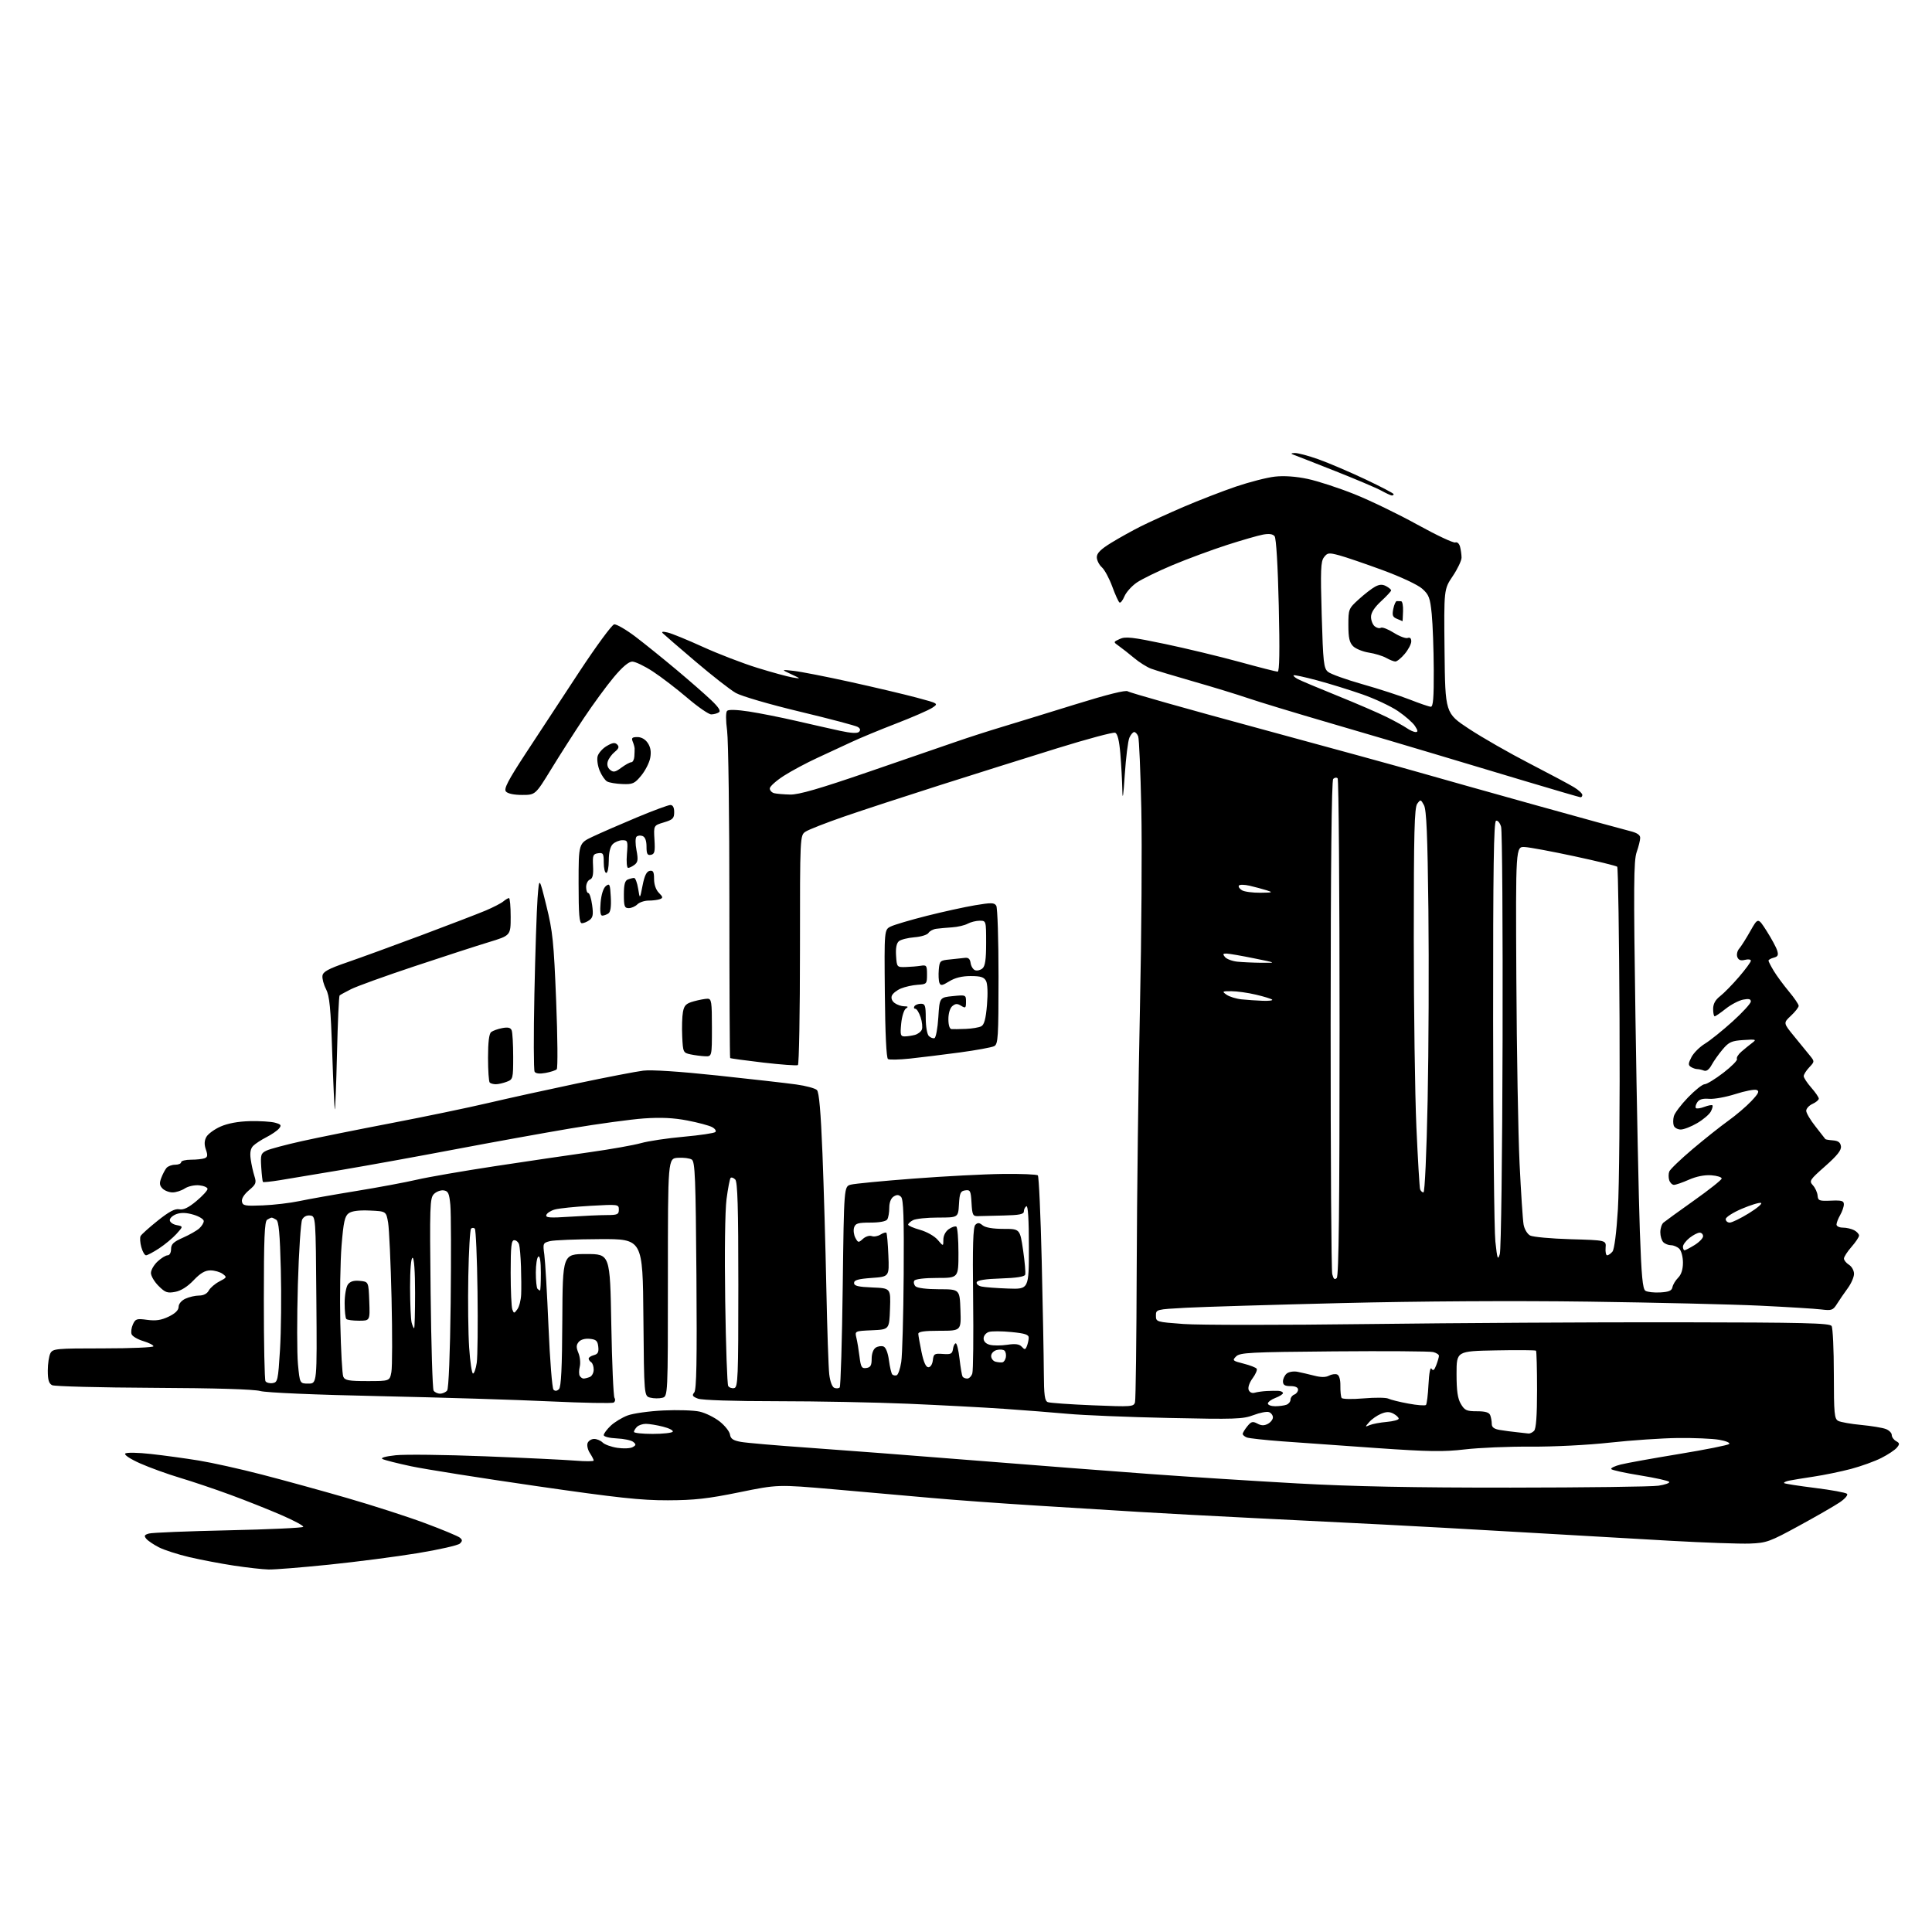 <?xml version="1.0" encoding="UTF-8" standalone="no"?>
<svg 
  version="1.1" 
  xmlns="http://www.w3.org/2000/svg" 
  xmlns:xlink="http://www.w3.org/1999/xlink" 
  xmlns:svg="http://www.w3.org/2000/svg"
  xmlns:rdf="http://www.w3.org/1999/02/22-rdf-syntax-ns#"
  xmlns:cc="http://creativecommons.org/ns#"
  xmlns:dc="http://purl.org/dc/elements/1.1/"
  viewBox="0 0 768 768"
  width="768"
  height="768"
>
<style>svg {background-color: white; }</style>"
<path stroke="none" fill="black" fill-rule="evenodd" d="M106.77,623.90C104.42,623.85 98.22,623.15 93.00,622.36C87.78,621.57 79.78,620.04 75.24,618.98C70.70,617.91 65.27,616.16 63.18,615.09C61.08,614.02 58.82,612.49 58.16,611.70C57.18,610.51 57.38,610.12 59.23,609.60C60.48,609.24 74.68,608.67 90.79,608.32C106.90,607.97 120.28,607.35 120.53,606.95C120.78,606.54 116.83,604.42 111.74,602.22C106.66,600.02 97.55,596.40 91.50,594.18C85.45,591.95 76.45,588.92 71.50,587.44C66.55,585.96 59.44,583.38 55.70,581.72C51.82,579.99 49.28,578.32 49.78,577.82C50.28,577.32 54.70,577.39 60.08,577.99C65.26,578.56 73.78,579.73 79.00,580.58C84.22,581.43 95.47,583.93 104.00,586.14C112.53,588.34 127.83,592.55 138.00,595.49C148.18,598.43 162.12,602.93 168.98,605.49C175.84,608.04 182.05,610.63 182.78,611.23C183.86,612.13 183.87,612.56 182.80,613.60C182.09,614.29 174.53,616.01 166.00,617.41C157.47,618.81 141.62,620.87 130.77,621.98C119.92,623.09 109.12,623.96 106.77,623.90zM695.59,613.59C691.69,613.74 677.48,613.24 664.00,612.48C650.52,611.73 623.75,610.19 604.50,609.06C585.25,607.93 560.50,606.55 549.50,606.01C538.50,605.46 515.77,604.32 499.00,603.49C482.23,602.66 461.52,601.54 453.00,601.02C444.48,600.49 426.02,599.35 412.00,598.49C397.98,597.63 379.07,596.25 370.00,595.43C360.93,594.61 343.52,593.07 331.32,592.01C309.14,590.09 309.14,590.09 293.82,593.22C281.41,595.75 276.03,596.36 265.50,596.39C254.83,596.42 245.43,595.40 213.00,590.71C191.28,587.57 169.00,584.04 163.50,582.88C158.00,581.71 152.85,580.41 152.05,579.98C151.16,579.50 153.19,578.93 157.30,578.48C160.98,578.09 176.93,578.28 192.75,578.90C208.56,579.52 224.76,580.30 228.75,580.63C232.74,580.96 236.00,580.94 236.00,580.58C236.00,580.22 235.31,578.88 234.48,577.61C233.64,576.33 233.24,574.54 233.58,573.64C233.93,572.74 235.10,572.00 236.18,572.00C237.26,572.00 238.79,572.65 239.58,573.44C240.38,574.23 243.00,575.18 245.42,575.54C247.84,575.90 250.56,575.78 251.47,575.27C252.88,574.49 252.92,574.18 251.72,573.18C250.94,572.54 247.99,571.91 245.16,571.79C242.22,571.66 240.00,571.09 240.00,570.47C240.00,569.87 241.24,568.20 242.75,566.76C244.26,565.33 247.30,563.48 249.50,562.66C251.70,561.84 258.09,560.94 263.71,560.68C269.32,560.41 275.80,560.62 278.11,561.14C280.42,561.66 284.01,563.43 286.09,565.07C288.17,566.72 290.01,569.05 290.18,570.25C290.43,571.94 291.43,572.61 294.50,573.17C296.70,573.57 308.85,574.62 321.50,575.50C334.15,576.39 363.62,578.64 387.00,580.52C410.38,582.39 441.88,584.83 457.00,585.93C472.12,587.04 498.45,588.72 515.50,589.67C537.79,590.91 561.66,591.38 600.50,591.35C630.20,591.33 656.65,590.99 659.27,590.59C661.89,590.20 663.82,589.51 663.55,589.08C663.28,588.64 658.08,587.48 652.00,586.50C645.92,585.52 640.74,584.39 640.49,583.98C640.23,583.57 641.93,582.75 644.26,582.17C646.59,581.58 657.05,579.70 667.50,577.98C677.95,576.26 686.89,574.48 687.37,574.01C687.85,573.54 686.07,572.79 683.37,572.33C680.69,571.87 673.33,571.56 667.00,571.63C660.67,571.70 648.52,572.53 640.00,573.46C631.21,574.43 617.58,575.12 608.50,575.06C599.70,575.00 587.92,575.50 582.31,576.16C573.81,577.16 568.03,577.07 547.31,575.63C533.67,574.67 516.83,573.48 509.89,572.97C502.96,572.46 496.55,571.76 495.64,571.42C494.74,571.07 494.00,570.43 494.00,570.00C494.00,569.57 494.82,568.21 495.82,566.98C497.36,565.07 497.96,564.91 499.82,565.90C501.39,566.75 502.55,566.77 504.00,566.00C505.10,565.41 506.00,564.26 506.00,563.43C506.00,562.61 505.31,561.67 504.46,561.35C503.62,561.02 500.84,561.55 498.30,562.52C494.10,564.13 490.92,564.23 464.58,563.66C448.59,563.32 430.55,562.58 424.50,562.02C418.45,561.47 406.98,560.57 399.00,560.02C391.02,559.47 373.93,558.57 361.01,558.01C348.10,557.46 324.61,557.00 308.83,557.00C291.80,557.00 279.04,556.59 277.46,555.98C275.27,555.15 275.00,554.70 275.98,553.52C276.88,552.44 277.09,540.95 276.84,507.00C276.55,468.29 276.29,461.79 275.00,460.95C274.18,460.42 271.70,460.10 269.50,460.24C265.50,460.50 265.50,460.50 265.50,507.79C265.50,555.09 265.50,555.09 263.25,555.65C262.01,555.96 259.88,555.94 258.51,555.59C256.03,554.97 256.03,554.97 255.76,523.73C255.50,492.50 255.50,492.50 238.50,492.57C229.15,492.61 220.20,492.97 218.62,493.37C215.84,494.08 215.76,494.26 216.38,498.77C216.73,501.33 217.48,514.24 218.04,527.44C218.60,540.65 219.49,551.89 220.03,552.43C220.66,553.06 221.42,552.98 222.20,552.20C223.07,551.33 223.44,543.69 223.53,524.75C223.67,498.50 223.67,498.50 233.08,498.50C242.50,498.50 242.50,498.50 243.00,526.50C243.28,541.90 243.84,555.03 244.27,555.68C244.69,556.33 244.54,557.16 243.94,557.54C243.34,557.91 231.97,557.69 218.68,557.07C205.38,556.44 174.93,555.50 151.00,554.99C125.30,554.45 105.86,553.61 103.50,552.96C100.95,552.25 85.54,551.79 61.00,551.68C39.82,551.58 21.71,551.11 20.75,550.64C19.43,550.00 19.00,548.56 19.00,544.83C19.00,542.10 19.47,539.00 20.04,537.93C21.01,536.12 22.32,536.00 41.04,536.00C52.02,536.00 61.00,535.62 61.00,535.16C61.00,534.70 59.18,533.77 56.95,533.10C54.72,532.43 52.63,531.21 52.32,530.38C52.00,529.55 52.23,527.78 52.84,526.45C53.84,524.25 54.36,524.09 58.51,524.66C61.92,525.12 64.08,524.80 67.03,523.39C69.66,522.13 70.98,520.83 71.00,519.50C71.01,518.32 72.11,516.99 73.71,516.25C75.19,515.56 77.64,515.00 79.16,515.00C80.90,515.00 82.33,514.26 82.99,513.01C83.58,511.92 85.48,510.29 87.22,509.39C90.22,507.84 90.28,507.68 88.50,506.38C87.46,505.62 85.28,505.00 83.65,505.00C81.51,505.00 79.66,506.08 76.95,508.94C74.53,511.48 71.94,513.11 69.63,513.54C66.53,514.12 65.66,513.81 63.03,511.18C61.36,509.52 60.00,507.20 60.00,506.03C60.00,504.86 61.19,502.80 62.65,501.45C64.10,500.10 65.90,499.00 66.65,499.00C67.42,499.00 68.00,497.94 68.00,496.55C68.00,494.58 68.94,493.68 72.71,492.01C75.31,490.86 78.23,489.20 79.21,488.31C80.20,487.42 81.00,486.10 81.00,485.39C81.00,484.67 79.18,483.53 76.95,482.87C74.21,482.04 72.02,481.96 70.20,482.60C68.71,483.12 67.50,484.21 67.50,485.01C67.50,485.82 68.71,486.71 70.18,486.99C72.86,487.50 72.86,487.50 70.15,490.50C68.65,492.15 65.54,494.74 63.24,496.25C60.93,497.76 58.60,499.00 58.05,499.00C57.50,499.00 56.66,497.54 56.17,495.75C55.68,493.96 55.56,491.98 55.89,491.34C56.23,490.70 59.30,487.95 62.71,485.22C67.24,481.61 69.56,480.38 71.27,480.71C72.93,481.03 74.92,480.07 78.06,477.45C80.50,475.41 82.50,473.24 82.50,472.62C82.50,472.00 81.01,471.36 79.18,471.18C77.33,471.00 74.80,471.56 73.46,472.43C72.15,473.29 69.96,474.00 68.61,474.00C67.25,474.00 65.45,473.31 64.61,472.47C63.42,471.27 63.30,470.34 64.10,468.25C64.66,466.77 65.59,464.99 66.18,464.28C66.77,463.58 68.31,463.00 69.62,463.00C70.93,463.00 72.00,462.55 72.00,462.00C72.00,461.45 73.76,461.00 75.92,461.00C78.07,461.00 80.51,460.74 81.34,460.42C82.53,459.97 82.64,459.26 81.85,456.99C81.15,455.00 81.20,453.49 82.01,451.98C82.65,450.79 85.19,448.92 87.65,447.83C90.56,446.55 94.65,445.79 99.31,445.67C103.27,445.58 107.78,445.86 109.34,446.29C111.75,446.96 111.98,447.31 110.91,448.61C110.21,449.46 107.96,451.00 105.92,452.04C103.88,453.08 101.52,454.63 100.67,455.47C99.60,456.54 99.29,458.16 99.65,460.76C99.93,462.82 100.60,465.85 101.13,467.50C102.00,470.19 101.78,470.77 98.96,473.15C97.02,474.79 95.95,476.51 96.18,477.65C96.50,479.30 97.41,479.46 104.52,479.16C108.91,478.98 115.42,478.21 119.00,477.45C122.58,476.69 132.70,474.89 141.50,473.46C150.30,472.03 161.19,470.00 165.69,468.95C170.20,467.90 184.15,465.49 196.69,463.58C209.24,461.67 226.25,459.17 234.50,458.01C242.75,456.85 251.88,455.23 254.80,454.41C257.71,453.59 265.36,452.44 271.80,451.87C278.23,451.29 283.89,450.45 284.36,450.00C284.83,449.55 284.25,448.67 283.07,448.04C281.89,447.41 277.45,446.22 273.21,445.41C267.75,444.36 262.73,444.12 256.00,444.59C250.78,444.96 237.72,446.74 227.00,448.54C216.28,450.35 195.57,454.09 181.00,456.86C166.43,459.63 146.18,463.30 136.00,465.02C125.83,466.74 114.65,468.60 111.17,469.16C107.69,469.72 104.70,470.03 104.52,469.84C104.35,469.65 104.04,467.03 103.85,464.02C103.53,458.99 103.71,458.44 106.00,457.35C107.38,456.71 113.67,455.03 120.00,453.62C126.33,452.21 142.30,449.00 155.50,446.47C168.70,443.94 186.03,440.34 194.00,438.47C201.97,436.60 217.95,433.09 229.50,430.66C241.05,428.23 252.84,425.95 255.70,425.60C258.91,425.19 270.20,425.93 285.20,427.53C298.57,428.95 312.65,430.55 316.50,431.09C320.34,431.62 324.05,432.62 324.74,433.31C325.60,434.18 326.27,441.84 326.94,458.53C327.46,471.71 328.16,495.77 328.48,512.00C328.81,528.23 329.33,543.67 329.64,546.32C329.98,549.17 330.80,551.37 331.65,551.69C332.44,552.00 333.40,551.93 333.79,551.54C334.18,551.15 334.73,533.02 335.00,511.24C335.50,471.64 335.50,471.64 338.20,470.92C339.68,470.52 350.93,469.44 363.20,468.51C375.46,467.57 391.42,466.74 398.65,466.66C405.89,466.57 412.15,466.83 412.56,467.24C412.97,467.65 413.66,482.95 414.10,501.24C414.53,519.53 414.91,539.51 414.94,545.64C414.99,554.68 415.29,556.90 416.53,557.37C417.37,557.70 425.40,558.26 434.37,558.63C449.93,559.27 450.71,559.21 451.19,557.37C451.47,556.32 451.77,532.29 451.86,503.98C451.95,475.66 452.53,429.10 453.15,400.50C453.77,371.90 454.01,336.34 453.69,321.47C453.37,306.60 452.81,293.66 452.45,292.72C452.08,291.77 451.37,291.00 450.87,291.00C450.37,291.00 449.50,292.01 448.95,293.25C448.40,294.49 447.57,301.12 447.11,308.00C446.53,316.78 446.24,318.53 446.14,313.90C446.06,310.27 445.71,303.82 445.35,299.56C444.90,294.31 444.24,291.65 443.29,291.28C442.52,290.98 432.12,293.77 420.19,297.47C408.26,301.17 387.25,307.78 373.50,312.16C359.75,316.54 342.65,322.14 335.50,324.61C328.35,327.09 321.49,329.77 320.25,330.58C318.00,332.05 318.00,332.05 318.00,377.46C318.00,402.44 317.63,423.11 317.18,423.39C316.72,423.67 310.55,423.22 303.46,422.40C296.37,421.57 290.42,420.76 290.25,420.59C290.08,420.41 289.94,392.65 289.94,358.89C289.95,325.12 289.54,294.35 289.04,290.50C288.48,286.26 288.48,283.13 289.04,282.57C289.60,282.00 292.96,282.11 297.73,282.84C302.00,283.50 310.45,285.17 316.50,286.57C322.55,287.97 330.42,289.74 333.99,290.52C338.33,291.46 340.81,291.59 341.48,290.92C342.15,290.25 341.99,289.61 340.99,288.98C340.17,288.47 329.82,285.73 318.00,282.90C305.96,280.02 294.74,276.74 292.50,275.47C290.30,274.22 283.10,268.60 276.50,262.98C269.90,257.37 264.05,252.32 263.50,251.76C262.82,251.07 263.46,250.97 265.45,251.44C267.07,251.82 273.37,254.40 279.45,257.17C285.53,259.94 295.23,263.67 301.00,265.46C306.77,267.25 313.07,268.97 315.00,269.29C318.50,269.88 318.50,269.88 314.50,268.00C310.50,266.13 310.50,266.13 315.50,266.68C318.25,266.98 328.38,268.96 338.00,271.08C347.62,273.20 359.47,276.00 364.33,277.30C373.16,279.66 373.16,279.66 370.53,281.39C369.07,282.34 362.63,285.15 356.19,287.63C349.76,290.11 341.80,293.41 338.50,294.96C335.20,296.51 329.06,299.36 324.86,301.29C320.66,303.22 314.70,306.41 311.61,308.38C308.53,310.36 306.00,312.63 306.00,313.42C306.00,314.21 306.79,315.06 307.75,315.31C308.71,315.55 311.58,315.79 314.12,315.85C317.52,315.92 325.75,313.54 345.12,306.88C359.63,301.90 375.32,296.49 380.00,294.87C384.68,293.24 392.77,290.63 398.00,289.06C403.23,287.48 416.42,283.43 427.33,280.04C440.29,276.02 447.56,274.21 448.33,274.82C448.97,275.33 472.23,281.91 500.00,289.43C527.77,296.96 556.58,304.86 564.00,307.00C571.42,309.13 592.35,315.02 610.50,320.08C628.65,325.14 645.41,329.74 647.75,330.31C650.69,331.02 652.00,331.86 652.00,333.04C652.00,333.98 651.37,336.54 650.60,338.72C649.41,342.08 649.34,352.33 650.12,404.60C650.63,438.64 651.42,476.78 651.86,489.34C652.50,507.26 652.97,512.38 654.08,513.10C654.86,513.61 657.52,513.90 659.99,513.76C663.44,513.56 664.56,513.07 664.83,511.66C665.02,510.65 666.04,508.96 667.09,507.91C668.34,506.66 669.00,504.60 669.00,501.93C669.00,499.69 668.36,497.21 667.57,496.43C666.79,495.64 665.30,495.00 664.27,495.00C663.24,495.00 661.86,494.46 661.20,493.80C660.54,493.14 660.00,491.36 660.00,489.84C660.00,488.32 660.56,486.60 661.25,486.01C661.94,485.43 667.40,481.47 673.39,477.22C679.38,472.98 684.33,469.05 684.39,468.50C684.45,467.95 682.60,467.36 680.27,467.19C677.59,467.00 674.34,467.64 671.39,468.94C668.84,470.07 666.16,471.00 665.44,471.00C664.72,471.00 663.87,470.16 663.54,469.14C663.22,468.12 663.23,466.57 663.56,465.70C663.89,464.83 668.07,460.82 672.83,456.79C677.60,452.76 683.98,447.69 687.00,445.53C690.02,443.37 694.15,439.86 696.16,437.73C699.05,434.67 699.50,433.74 698.28,433.28C697.44,432.95 693.67,433.68 689.90,434.89C686.14,436.10 681.42,436.96 679.42,436.80C676.85,436.59 675.45,437.00 674.67,438.20C674.07,439.14 673.83,440.16 674.15,440.48C674.46,440.80 675.97,440.58 677.50,440.00C679.03,439.42 680.48,439.14 680.72,439.39C680.96,439.63 680.67,440.75 680.06,441.88C679.46,443.01 677.02,445.08 674.64,446.47C672.27,447.86 669.34,449.00 668.13,449.00C666.92,449.00 665.68,448.32 665.36,447.50C665.04,446.67 665.05,444.98 665.37,443.75C665.68,442.51 668.22,439.14 671.01,436.25C673.80,433.36 676.77,431.00 677.61,431.00C678.46,431.00 681.82,428.94 685.09,426.43C688.36,423.92 690.78,421.45 690.47,420.96C690.17,420.46 690.95,419.16 692.21,418.07C693.47,416.98 695.40,415.40 696.50,414.58C698.35,413.19 698.09,413.10 693.06,413.43C688.33,413.73 687.26,414.22 684.79,417.14C683.22,418.99 681.25,421.77 680.40,423.33C679.40,425.17 678.34,425.96 677.35,425.58C676.52,425.26 675.31,424.99 674.67,424.98C674.03,424.98 672.90,424.59 672.16,424.12C671.04,423.41 671.08,422.74 672.38,420.23C673.24,418.56 675.65,416.16 677.73,414.89C679.80,413.63 684.75,409.65 688.73,406.05C692.71,402.45 695.97,398.88 695.98,398.12C696.00,397.12 695.17,396.92 692.90,397.37C691.20,397.71 688.09,399.34 686.01,400.99C683.92,402.65 681.94,404.00 681.61,404.00C681.27,404.00 681.00,402.68 681.00,401.07C681.00,399.06 681.86,397.48 683.75,396.01C685.26,394.84 688.64,391.40 691.25,388.36C693.86,385.32 696.00,382.42 696.00,381.90C696.00,381.38 694.94,381.23 693.64,381.56C691.95,381.98 691.08,381.65 690.61,380.43C690.25,379.48 690.58,377.99 691.35,377.11C692.12,376.22 694.12,373.07 695.79,370.10C698.84,364.71 698.84,364.71 702.28,370.10C704.17,373.07 706.05,376.54 706.45,377.82C707.03,379.67 706.75,380.25 705.09,380.69C703.94,380.99 703.00,381.52 703.00,381.87C703.01,382.21 703.96,384.07 705.13,386.00C706.30,387.93 709.00,391.59 711.13,394.14C713.26,396.69 715.00,399.25 715.00,399.84C715.00,400.42 713.62,402.19 711.93,403.77C708.86,406.64 708.86,406.64 713.18,411.92C715.56,414.82 718.37,418.27 719.44,419.59C721.36,421.96 721.36,421.99 719.19,424.30C717.98,425.58 717.00,427.15 717.00,427.78C717.00,428.41 718.35,430.47 720.00,432.35C721.65,434.23 723.00,436.19 723.00,436.72C723.00,437.25 721.88,438.19 720.50,438.82C719.12,439.44 718.00,440.68 718.00,441.56C718.00,442.44 719.67,445.26 721.72,447.83C723.76,450.40 725.51,452.64 725.60,452.80C725.69,452.97 727.06,453.20 728.63,453.32C730.70,453.48 731.58,454.12 731.80,455.65C732.03,457.20 730.34,459.33 725.56,463.56C719.34,469.05 719.09,469.44 720.67,471.19C721.59,472.20 722.42,474.04 722.52,475.26C722.69,477.30 723.18,477.48 727.85,477.28C732.15,477.10 732.99,477.35 732.96,478.78C732.95,479.73 732.29,481.62 731.50,483.00C730.71,484.38 730.05,486.06 730.04,486.75C730.02,487.44 731.15,488.00 732.57,488.00C733.98,488.00 736.00,488.47 737.07,489.04C738.13,489.60 739.00,490.56 739.00,491.15C739.00,491.75 737.65,493.77 736.00,495.65C734.35,497.53 733.00,499.62 733.00,500.29C733.00,500.97 733.90,502.08 735.00,502.77C736.10,503.45 737.00,505.07 737.00,506.36C737.00,507.65 735.88,510.23 734.50,512.10C733.13,513.97 731.21,516.76 730.25,518.29C728.65,520.85 728.12,521.04 724.00,520.53C721.52,520.22 710.50,519.55 699.50,519.02C688.50,518.50 657.90,517.78 631.50,517.42C601.99,517.02 564.24,517.24 533.50,517.99C506.00,518.66 478.10,519.50 471.50,519.85C459.54,520.50 459.50,520.51 459.50,523.00C459.50,525.47 459.65,525.51 470.50,526.31C476.55,526.76 509.62,526.77 544.00,526.33C578.38,525.90 633.66,525.58 666.85,525.63C717.31,525.70 727.35,525.94 728.09,527.11C728.57,527.87 728.98,536.47 728.98,546.21C729.00,562.07 729.18,564.02 730.75,564.84C731.71,565.33 735.82,566.06 739.88,566.44C743.93,566.83 748.32,567.55 749.63,568.05C750.93,568.54 752.00,569.61 752.00,570.43C752.00,571.24 752.77,572.33 753.70,572.85C755.17,573.68 755.22,574.03 754.02,575.48C753.25,576.40 750.49,578.24 747.87,579.56C745.26,580.89 739.83,582.85 735.81,583.92C731.79,584.98 725.12,586.36 721.00,586.97C716.88,587.59 712.43,588.32 711.13,588.59C709.83,588.87 708.97,589.30 709.22,589.56C709.47,589.81 715.01,590.67 721.51,591.48C728.02,592.29 733.74,593.34 734.21,593.81C734.70,594.30 733.41,595.80 731.29,597.23C729.20,598.64 721.91,602.83 715.09,606.55C703.45,612.90 702.22,613.34 695.59,613.59zM259.44,570.00C263.53,570.00 267.13,569.60 267.43,569.12C267.73,568.63 265.98,567.73 263.54,567.12C261.11,566.50 258.05,566.00 256.76,566.00C255.46,566.00 253.86,566.54 253.20,567.20C252.54,567.86 252.00,568.76 252.00,569.20C252.00,569.64 255.35,570.00 259.44,570.00zM607.55,569.84C608.13,569.93 609.14,569.46 609.80,568.80C610.63,567.97 611.00,562.90 611.00,552.47C611.00,544.14 610.81,537.15 610.59,536.92C610.36,536.69 603.16,536.63 594.59,536.80C579.00,537.10 579.00,537.10 579.00,546.14C579.00,552.90 579.44,555.93 580.72,558.10C582.22,560.64 583.01,561.00 587.11,561.00C590.45,561.00 591.96,561.45 592.39,562.58C592.73,563.45 593.00,565.01 593.00,566.04C593.00,567.37 593.93,568.06 596.25,568.44C598.04,568.74 601.08,569.14 603.00,569.33C604.92,569.52 606.97,569.75 607.55,569.84zM544.50,566.49C545.60,566.03 548.64,565.46 551.25,565.23C553.86,565.00 556.00,564.42 556.00,563.94C556.00,563.46 555.06,562.57 553.91,561.95C552.36,561.12 551.09,561.13 548.98,562.01C547.42,562.65 545.32,564.12 544.32,565.26C542.55,567.28 542.55,567.32 544.50,566.49zM506.92,559.00C508.52,559.00 510.55,558.73 511.42,558.39C512.29,558.06 513.00,557.15 513.00,556.36C513.00,555.58 513.67,554.68 514.50,554.36C515.33,554.05 516.00,553.16 516.00,552.39C516.00,551.51 514.90,551.00 513.00,551.00C510.73,551.00 510.00,550.54 510.00,549.12C510.00,548.09 510.67,546.69 511.49,546.01C512.31,545.33 514.22,545.01 515.74,545.30C517.26,545.60 520.27,546.29 522.43,546.85C525.09,547.54 526.98,547.54 528.26,546.86C529.30,546.30 530.77,546.08 531.52,546.37C532.36,546.69 532.86,548.39 532.82,550.85C532.79,553.03 533.01,555.21 533.31,555.70C533.62,556.19 537.52,556.27 542.08,555.88C546.60,555.49 551.02,555.53 551.90,555.98C552.78,556.42 556.36,557.31 559.86,557.95C563.35,558.60 566.49,558.84 566.84,558.49C567.19,558.15 567.64,554.47 567.85,550.31C568.08,545.77 568.56,543.29 569.06,544.09C569.67,545.08 570.16,544.70 570.94,542.65C571.52,541.12 572.00,539.46 572.00,538.95C572.00,538.45 570.97,537.78 569.70,537.46C568.44,537.14 550.68,537.02 530.24,537.19C496.88,537.47 492.90,537.67 491.37,539.20C489.78,540.79 489.96,540.96 494.36,542.07C496.93,542.72 499.27,543.63 499.56,544.10C499.85,544.57 499.11,546.28 497.91,547.91C496.65,549.62 496.00,551.54 496.36,552.50C496.74,553.48 497.69,553.93 498.75,553.63C499.71,553.35 501.85,553.04 503.50,552.95C505.15,552.86 507.29,552.84 508.25,552.89C509.21,552.95 510.00,553.35 510.00,553.78C510.00,554.21 508.65,555.07 507.00,555.69C505.35,556.32 504.00,557.32 504.00,557.91C504.00,558.51 505.31,559.00 506.92,559.00zM174.94,554.00C175.94,554.00 177.20,553.44 177.75,552.75C178.35,552.00 178.91,538.12 179.15,518.00C179.36,499.57 179.31,482.02 179.02,479.00C178.58,474.35 178.17,473.45 176.37,473.20C175.21,473.03 173.46,473.68 172.50,474.64C170.88,476.26 170.78,479.19 171.18,513.97C171.41,534.63 171.94,552.10 172.36,552.77C172.78,553.45 173.94,554.00 174.94,554.00zM291.84,551.79C293.35,551.50 293.50,547.86 293.50,510.78C293.50,479.86 293.20,469.80 292.27,468.87C291.59,468.19 290.76,467.90 290.43,468.24C290.10,468.57 289.37,472.36 288.81,476.67C288.21,481.30 287.99,497.84 288.28,517.15C288.54,535.10 289.08,550.31 289.47,550.95C289.86,551.59 290.93,551.97 291.84,551.79zM108.34,549.81C110.38,549.52 110.55,548.76 111.31,536.50C111.75,529.35 111.90,515.00 111.63,504.61C111.27,490.43 110.82,485.50 109.82,484.87C109.10,484.41 108.28,484.03 108.00,484.03C107.72,484.03 106.91,484.40 106.19,484.86C105.16,485.52 104.88,492.27 104.88,516.84C104.87,533.97 105.17,548.46 105.53,549.05C105.89,549.63 107.16,549.98 108.34,549.81zM122.60,550.00C126.03,550.00 126.03,550.00 125.76,516.75C125.50,483.50 125.50,483.50 123.32,483.19C121.97,483.00 120.75,483.60 120.12,484.77C119.57,485.81 118.80,497.43 118.41,510.58C118.03,523.74 118.04,537.99 118.44,542.25C119.17,550.00 119.17,550.00 122.60,550.00zM146.06,549.00C154.91,549.00 154.91,549.00 155.58,545.42C155.95,543.45 155.98,530.29 155.65,516.17C155.32,502.05 154.70,488.48 154.28,486.00C153.50,481.50 153.50,481.50 147.00,481.21C142.63,481.02 139.87,481.38 138.60,482.30C137.05,483.44 136.54,485.73 135.78,495.09C135.27,501.37 135.04,515.27 135.28,526.00C135.51,536.73 136.04,546.29 136.46,547.25C137.10,548.73 138.59,549.00 146.06,549.00zM231.98,548.00C232.45,548.00 233.55,547.73 234.42,547.39C235.29,547.06 236.00,545.74 236.00,544.45C236.00,543.17 235.55,541.84 235.00,541.50C234.45,541.16 234.00,540.51 234.00,540.06C234.00,539.60 234.93,538.99 236.07,538.69C237.67,538.27 238.07,537.49 237.82,535.32C237.56,532.99 236.97,532.45 234.41,532.20C232.54,532.02 230.83,532.50 230.04,533.45C229.03,534.67 229.01,535.61 229.94,537.85C230.58,539.41 230.82,541.86 230.46,543.29C230.11,544.72 230.11,546.36 230.46,546.94C230.82,547.52 231.50,548.00 231.98,548.00zM384.49,548.00C385.25,548.00 386.16,547.08 386.51,545.96C386.87,544.84 387.01,531.36 386.83,516.01C386.58,495.17 386.81,487.80 387.71,486.89C388.65,485.95 389.29,485.99 390.62,487.09C391.70,487.99 394.72,488.50 398.89,488.50C405.45,488.50 405.45,488.50 406.70,497.00C407.38,501.68 407.75,506.05 407.52,506.71C407.24,507.51 403.97,508.02 397.88,508.21C391.76,508.40 388.53,508.91 388.26,509.71C388.04,510.38 388.90,511.15 390.18,511.42C391.46,511.70 396.21,512.06 400.75,512.22C409.00,512.51 409.00,512.51 409.00,495.70C409.00,484.74 408.65,479.10 408.00,479.50C407.45,479.84 407.00,480.77 407.00,481.56C407.00,482.68 405.22,483.04 399.00,483.18C394.60,483.28 389.99,483.39 388.75,483.43C386.73,483.49 386.47,482.97 386.20,478.19C385.92,473.36 385.69,472.90 383.70,473.19C381.80,473.46 381.46,474.22 381.20,478.75C380.90,484.00 380.90,484.00 372.88,484.00C368.47,484.00 364.00,484.47 362.93,485.04C361.87,485.60 361.00,486.41 361.00,486.82C361.00,487.23 363.14,488.16 365.75,488.89C368.44,489.65 371.47,491.37 372.75,492.86C374.99,495.50 374.99,495.50 375.00,492.81C375.00,491.18 375.86,489.51 377.16,488.60C378.35,487.77 379.70,487.32 380.16,487.60C380.62,487.89 381.00,492.59 381.00,498.06C381.00,508.00 381.00,508.00 372.56,508.00C367.56,508.00 363.84,508.44 363.45,509.09C363.08,509.69 363.29,510.69 363.93,511.33C364.62,512.02 368.42,512.49 373.29,512.49C381.50,512.50 381.50,512.50 381.79,520.75C382.08,529.00 382.08,529.00 373.54,529.00C367.35,529.00 365.01,529.34 365.04,530.25C365.07,530.94 365.65,534.20 366.33,537.50C367.17,541.52 368.06,543.50 369.04,543.50C369.89,543.50 370.63,542.34 370.82,540.72C371.11,538.17 371.46,537.96 374.82,538.22C377.98,538.46 378.55,538.18 378.82,536.25C379.00,535.01 379.50,534.00 379.94,534.00C380.38,534.00 381.06,536.80 381.44,540.22C381.83,543.63 382.37,546.78 382.63,547.22C382.90,547.65 383.74,548.00 384.49,548.00zM356.44,546.69C357.02,546.49 357.84,544.12 358.26,541.42C358.68,538.71 359.11,523.12 359.23,506.77C359.39,484.11 359.14,476.74 358.19,475.79C357.27,474.87 356.50,474.83 355.22,475.65C354.15,476.33 353.50,478.02 353.50,480.12C353.50,481.98 353.14,484.06 352.69,484.75C352.20,485.52 349.61,486.00 346.01,486.00C341.05,486.00 340.04,486.31 339.51,487.96C339.17,489.04 339.40,490.88 340.02,492.05C341.10,494.05 341.26,494.08 343.04,492.46C344.08,491.52 345.64,491.03 346.50,491.36C347.37,491.70 348.94,491.43 349.99,490.77C351.05,490.11 352.11,489.78 352.35,490.04C352.59,490.29 352.95,494.32 353.14,499.00C353.50,507.50 353.50,507.50 346.50,508.00C341.17,508.38 339.50,508.86 339.50,510.00C339.50,511.17 341.11,511.56 346.79,511.79C354.08,512.09 354.08,512.09 353.79,520.29C353.50,528.50 353.50,528.50 346.64,528.80C339.79,529.10 339.79,529.10 340.43,531.80C340.79,533.28 341.35,536.66 341.67,539.30C342.19,543.48 342.54,544.06 344.38,543.80C346.06,543.56 346.50,542.80 346.50,540.12C346.50,538.10 347.15,536.33 348.11,535.71C349.00,535.14 350.40,534.94 351.22,535.26C352.13,535.60 352.98,537.78 353.37,540.76C353.73,543.48 354.33,546.00 354.70,546.37C355.07,546.74 355.85,546.88 356.44,546.69zM188.03,546.00C188.50,546.00 189.16,544.09 189.51,541.75C189.86,539.41 190.00,526.62 189.82,513.33C189.64,500.04 189.16,488.83 188.75,488.41C188.34,488.00 187.66,488.00 187.25,488.41C186.84,488.83 186.35,497.34 186.16,507.33C185.97,517.32 186.12,530.11 186.50,535.75C186.88,541.39 187.57,546.00 188.03,546.00zM398.50,541.54C399.05,541.43 399.65,540.54 399.84,539.56C400.03,538.59 399.80,537.40 399.33,536.93C398.85,536.45 397.46,536.33 396.23,536.65C394.96,536.98 394.00,538.01 394.00,539.04C394.00,540.04 394.79,541.06 395.75,541.30C396.71,541.55 397.95,541.66 398.50,541.54zM408.18,535.15C408.55,534.24 408.89,532.76 408.93,531.85C408.99,530.54 407.60,530.06 402.08,529.51C398.28,529.13 394.23,529.11 393.08,529.47C391.93,529.84 391.00,530.99 391.00,532.05C391.00,533.26 391.92,534.19 393.51,534.59C394.89,534.94 398.01,534.93 400.43,534.56C403.65,534.08 405.19,534.29 406.17,535.35C407.32,536.60 407.59,536.58 408.18,535.15zM164.62,528.00C164.83,528.00 165.00,521.70 165.00,514.00C165.00,505.33 164.62,500.00 164.00,500.00C163.39,500.00 163.01,504.57 163.01,511.75C163.02,518.21 163.30,524.51 163.63,525.75C163.96,526.99 164.41,528.00 164.62,528.00zM142.71,525.00C140.30,525.00 138.03,524.70 137.67,524.33C137.30,523.97 137.00,521.13 137.00,518.02C137.00,514.92 137.58,511.59 138.29,510.61C139.20,509.37 140.62,508.94 143.04,509.17C146.50,509.50 146.50,509.50 146.79,517.25C147.08,525.00 147.08,525.00 142.71,525.00zM205.66,520.45C206.40,519.44 207.08,516.79 207.17,514.56C207.27,512.33 207.23,507.35 207.10,503.50C206.97,499.65 206.64,495.71 206.36,494.75C206.09,493.79 205.22,493.00 204.43,493.00C203.26,493.00 203.00,495.37 203.00,505.92C203.00,513.02 203.30,519.61 203.66,520.56C204.28,522.17 204.41,522.16 205.66,520.45zM214.67,513.00C214.85,513.00 215.00,509.82 215.00,505.94C215.00,501.49 214.63,499.11 214.00,499.50C213.45,499.84 213.00,502.72 213.00,505.89C213.00,509.07 213.30,511.97 213.67,512.33C214.03,512.70 214.48,513.00 214.67,513.00zM531.38,508.02C532.19,507.21 532.50,479.97 532.50,408.53C532.50,354.43 532.16,309.82 531.73,309.40C531.31,308.98 530.52,309.08 529.97,309.63C529.33,310.27 528.97,344.68 528.95,407.22C528.93,460.35 529.22,505.02 529.59,506.49C530.08,508.45 530.55,508.85 531.38,508.02zM596.20,498.50C596.70,496.82 597.19,459.32 597.30,413.50C597.41,368.40 597.15,330.23 596.71,328.68C596.28,327.13 595.38,326.04 594.71,326.26C593.78,326.58 593.51,344.70 593.54,406.08C593.56,449.76 593.96,489.10 594.43,493.50C595.18,500.51 595.40,501.13 596.20,498.50zM638.87,499.00C639.36,499.00 640.31,498.34 640.98,497.53C641.72,496.64 642.57,489.98 643.14,480.69C643.66,472.24 643.96,438.29 643.79,405.25C643.63,372.20 643.22,344.88 642.87,344.54C642.52,344.19 634.93,342.33 626.00,340.41C617.08,338.49 608.13,336.82 606.13,336.71C602.50,336.50 602.50,336.50 602.77,389.00C602.92,417.88 603.50,450.95 604.05,462.50C604.61,474.05 605.33,484.97 605.65,486.78C605.97,488.60 607.13,490.53 608.24,491.13C609.34,491.72 616.60,492.38 624.37,492.61C638.50,493.01 638.50,493.01 638.25,496.01C638.11,497.65 638.39,499.00 638.87,499.00zM669.63,497.00C669.98,497.00 671.78,496.06 673.63,494.92C675.48,493.77 677.00,492.20 677.00,491.42C677.00,490.64 676.39,490.00 675.63,490.00C674.88,490.00 673.08,490.93 671.63,492.07C670.19,493.21 669.00,494.79 669.00,495.57C669.00,496.36 669.28,497.00 669.63,497.00zM687.60,486.00C688.48,486.00 691.90,484.33 695.21,482.29C698.52,480.25 700.69,478.40 700.03,478.18C699.36,477.95 695.94,479.00 692.41,480.50C688.89,482.00 686.00,483.85 686.00,484.61C686.00,485.38 686.72,486.00 687.60,486.00zM226.61,483.66C232.05,483.30 238.64,483.01 241.25,483.01C245.44,483.00 246.00,482.75 246.00,480.85C246.00,478.73 245.80,478.71 234.75,479.33C228.56,479.68 222.18,480.34 220.57,480.79C218.95,481.24 217.43,482.22 217.18,482.96C216.81,484.07 218.53,484.20 226.61,483.66zM565.85,474.00C566.38,474.00 567.09,458.28 567.51,437.31C567.92,417.13 568.05,383.04 567.81,361.56C567.47,331.91 567.05,321.91 566.05,320.07C564.79,317.74 564.68,317.71 563.37,319.51C562.25,321.04 562.00,330.91 562.00,373.04C562.00,401.45 562.47,435.22 563.04,448.10C563.62,460.97 564.28,472.06 564.51,472.75C564.75,473.44 565.35,474.00 565.85,474.00zM133.96,418.83C133.66,431.30 133.27,441.27 133.10,441.00C132.94,440.73 132.47,430.60 132.06,418.50C131.47,400.64 131.00,395.88 129.60,393.18C128.65,391.36 128.02,388.95 128.19,387.84C128.43,386.25 130.58,385.09 138.00,382.54C143.22,380.74 156.50,375.90 167.50,371.78C178.50,367.66 189.97,363.25 193.00,361.98C196.03,360.70 199.21,359.06 200.08,358.33C200.95,357.60 201.96,357.00 202.33,357.00C202.70,357.00 203.00,360.35 203.00,364.44C203.00,371.88 203.00,371.88 194.25,374.54C189.44,376.00 176.07,380.34 164.55,384.18C153.03,388.02 141.78,392.08 139.55,393.21C137.32,394.33 135.28,395.45 135.00,395.70C134.72,395.96 134.25,406.36 133.96,418.83zM197.10,431.00C196.13,431.00 195.03,430.70 194.67,430.33C194.30,429.97 194.00,425.52 194.00,420.46C194.00,414.28 194.41,410.92 195.25,410.26C195.94,409.72 197.92,409.01 199.66,408.68C201.98,408.25 202.98,408.50 203.41,409.62C203.73,410.47 204.00,415.19 204.00,420.11C204.00,428.79 203.92,429.08 201.43,430.02C200.02,430.56 198.07,431.00 197.10,431.00zM216.86,426.51C214.54,426.94 212.97,426.77 212.52,426.03C212.13,425.40 212.09,411.53 212.43,395.19C212.77,378.86 213.34,361.68 213.69,357.00C214.34,348.50 214.34,348.50 217.18,360.00C219.72,370.25 220.14,374.38 221.08,397.89C221.66,412.40 221.76,424.62 221.31,425.06C220.87,425.49 218.86,426.14 216.86,426.51zM361.75,420.80C357.49,421.25 353.55,421.34 352.99,420.99C352.35,420.60 351.88,410.87 351.74,394.95C351.50,369.54 351.50,369.54 354.13,368.28C355.57,367.58 362.00,365.68 368.42,364.06C374.83,362.44 383.47,360.55 387.60,359.85C394.06,358.77 395.26,358.79 396.03,360.04C396.53,360.84 396.93,373.53 396.93,388.24C396.92,412.44 396.76,415.06 395.21,415.86C394.27,416.35 388.10,417.48 381.50,418.37C374.90,419.25 366.01,420.35 361.75,420.80zM280.25,419.88C278.74,419.82 276.15,419.48 274.50,419.13C271.58,418.51 271.49,418.31 271.19,411.99C271.02,408.42 271.15,404.05 271.48,402.29C271.97,399.62 272.71,398.90 275.79,398.04C277.83,397.48 280.29,397.01 281.25,397.01C282.82,397.00 283.00,398.21 283.00,408.50C283.00,420.00 283.00,420.00 280.25,419.88zM371.46,412.68C372.03,412.50 372.73,408.78 373.00,404.42C373.50,396.50 373.50,396.50 378.75,395.97C383.95,395.45 384.00,395.47 384.00,398.23C384.00,400.73 383.80,400.89 382.08,399.82C380.57,398.88 379.83,398.90 378.58,399.93C377.64,400.72 377.00,402.81 377.00,405.12C377.00,407.51 377.48,409.04 378.25,409.09C378.94,409.14 381.52,409.10 383.98,409.00C386.45,408.90 389.19,408.43 390.08,407.96C391.25,407.33 391.88,404.99 392.34,399.47C392.73,394.86 392.58,391.08 391.96,389.92C391.15,388.41 389.84,388.00 385.83,388.00C382.41,388.00 379.63,388.69 377.37,390.08C374.53,391.83 373.91,391.93 373.43,390.69C373.12,389.87 373.01,387.54 373.18,385.50C373.49,381.96 373.69,381.77 377.50,381.41C379.70,381.20 382.40,380.91 383.50,380.77C384.93,380.58 385.59,381.16 385.83,382.81C386.01,384.08 386.80,385.37 387.59,385.67C388.38,385.98 389.69,385.67 390.51,384.99C391.62,384.07 392.00,381.51 392.00,374.88C392.00,366.01 392.00,366.00 389.43,366.00C388.02,366.00 385.89,366.53 384.68,367.18C383.48,367.84 380.70,368.49 378.50,368.63C376.30,368.78 373.47,369.03 372.21,369.20C370.95,369.36 369.55,370.11 369.09,370.85C368.63,371.60 366.12,372.38 363.50,372.58C360.89,372.79 358.11,373.49 357.33,374.14C356.38,374.93 356.00,376.86 356.20,379.91C356.50,384.45 356.54,384.50 360.00,384.41C361.93,384.35 364.62,384.13 366.00,383.91C368.31,383.53 368.50,383.80 368.50,387.37C368.50,391.11 368.38,391.24 364.84,391.46C362.83,391.58 359.83,392.24 358.16,392.93C356.50,393.62 354.86,394.92 354.52,395.82C354.14,396.79 354.59,397.96 355.64,398.72C356.60,399.43 358.31,400.01 359.44,400.02C361.01,400.03 361.17,400.24 360.11,400.91C359.35,401.39 358.51,404.08 358.24,406.89C357.80,411.40 357.97,412.00 359.62,411.99C360.66,411.98 362.48,411.71 363.68,411.39C364.88,411.07 366.13,410.10 366.46,409.25C366.79,408.39 366.56,406.19 365.95,404.35C365.34,402.51 364.40,401.00 363.86,401.00C363.32,401.00 363.16,400.55 363.50,400.00C363.84,399.45 364.99,399.00 366.06,399.00C367.76,399.00 368.00,399.73 368.00,404.80C368.00,408.01 368.54,411.14 369.21,411.81C369.88,412.48 370.89,412.87 371.46,412.68zM501.92,397.83C504.35,397.92 506.05,397.72 505.71,397.38C505.37,397.04 502.48,396.15 499.30,395.40C496.11,394.64 491.71,394.02 489.53,394.02C485.80,394.00 485.68,394.09 487.59,395.43C488.72,396.21 491.40,397.04 493.57,397.26C495.73,397.48 499.49,397.74 501.92,397.83zM501.50,382.72C507.50,382.77 507.50,382.77 498.50,380.95C493.55,379.94 488.66,379.09 487.63,379.06C486.11,379.01 485.98,379.27 486.95,380.44C487.61,381.24 489.81,382.06 491.83,382.28C493.85,382.49 498.20,382.69 501.50,382.72zM231.31,367.00C230.29,367.00 230.00,363.54 230.00,351.12C230.00,335.23 230.00,335.23 235.61,332.58C238.70,331.12 246.56,327.69 253.09,324.96C259.62,322.23 265.65,320.00 266.48,320.00C267.48,320.00 268.00,320.97 268.00,322.84C268.00,325.30 267.45,325.85 263.91,326.91C259.82,328.13 259.82,328.13 260.16,333.80C260.45,338.56 260.22,339.52 258.75,339.81C257.34,340.08 257.00,339.44 257.00,336.54C257.00,334.19 256.45,332.73 255.43,332.34C254.57,332.01 253.48,332.13 253.01,332.62C252.53,333.11 252.53,335.50 253.02,338.00C253.72,341.68 253.58,342.73 252.25,343.75C251.35,344.44 250.20,345.00 249.69,345.00C249.17,345.00 248.95,342.56 249.21,339.50C249.64,334.32 249.53,334.00 247.40,334.00C246.16,334.00 244.44,334.71 243.57,335.57C242.57,336.57 242.00,338.92 242.00,342.07C242.00,344.78 241.55,347.00 241.00,347.00C240.45,347.00 240.00,345.17 240.00,342.93C240.00,339.28 239.77,338.89 237.75,339.18C235.73,339.47 235.53,340.00 235.75,344.28C235.93,347.77 235.59,349.22 234.50,349.64C233.67,349.96 233.00,351.29 233.00,352.61C233.00,353.92 233.39,355.00 233.86,355.00C234.34,355.00 235.02,357.14 235.38,359.75C235.91,363.58 235.70,364.74 234.32,365.75C233.39,366.44 232.03,367.00 231.31,367.00zM239.40,363.98C238.67,363.99 238.45,362.19 238.75,358.75C239.04,355.52 239.85,353.00 240.86,352.20C242.34,351.03 242.53,351.47 242.80,356.61C243.01,360.49 242.69,362.58 241.80,363.14C241.09,363.60 240.00,363.98 239.40,363.98zM249.93,361.00C248.26,361.00 248.00,360.27 248.00,355.61C248.00,351.61 248.41,350.06 249.58,349.61C250.45,349.27 251.57,349.00 252.07,349.00C252.57,349.00 253.29,350.91 253.67,353.25C254.36,357.50 254.36,357.50 255.43,352.01C256.19,348.10 257.01,346.42 258.25,346.18C259.65,345.92 260.00,346.56 260.00,349.43C260.00,351.62 260.74,353.74 261.92,354.92C263.55,356.55 263.62,356.93 262.34,357.42C261.51,357.74 259.49,358.00 257.85,358.00C256.20,358.00 254.18,358.68 253.36,359.50C252.53,360.32 250.99,361.00 249.93,361.00zM501.00,354.88C505.91,354.83 506.18,354.73 503.50,353.90C501.85,353.39 498.81,352.57 496.74,352.09C494.68,351.61 492.76,351.59 492.47,352.04C492.19,352.50 492.75,353.34 493.73,353.91C494.70,354.48 497.98,354.91 501.00,354.88zM628.25,316.92C627.84,316.88 618.05,314.03 606.50,310.57C594.95,307.12 578.52,302.20 570.00,299.63C561.48,297.06 543.02,291.61 529.00,287.52C514.98,283.43 500.12,278.92 496.00,277.50C491.88,276.09 482.20,273.12 474.50,270.92C466.80,268.72 459.15,266.41 457.50,265.78C455.85,265.15 452.85,263.26 450.84,261.57C448.82,259.88 446.12,257.76 444.84,256.85C442.50,255.20 442.50,255.20 445.15,253.99C447.38,252.96 450.20,253.28 463.11,255.99C471.54,257.76 484.82,260.96 492.64,263.10C500.45,265.25 507.32,267.00 507.89,267.00C508.61,267.00 508.75,258.78 508.33,240.75C507.97,224.87 507.31,213.98 506.68,213.17C505.96,212.27 504.50,212.06 502.06,212.51C500.10,212.87 493.61,214.74 487.63,216.67C481.66,218.60 471.98,222.18 466.13,224.63C460.29,227.08 453.85,230.22 451.84,231.61C449.83,233.01 447.64,235.46 446.98,237.06C446.31,238.66 445.44,239.77 445.03,239.52C444.62,239.27 443.33,236.42 442.15,233.19C440.97,229.96 439.11,226.50 438.00,225.50C436.90,224.51 436.00,222.70 436.00,221.49C436.00,219.88 437.56,218.33 441.75,215.76C444.91,213.82 450.21,210.88 453.51,209.22C456.82,207.57 464.47,204.08 470.51,201.48C476.56,198.89 485.92,195.26 491.32,193.42C496.73,191.59 503.70,189.80 506.82,189.46C510.44,189.06 515.15,189.39 519.79,190.37C523.80,191.22 532.17,193.95 538.39,196.44C544.62,198.93 555.89,204.38 563.44,208.56C570.99,212.73 577.76,215.92 578.49,215.64C579.25,215.35 580.05,216.05 580.39,217.32C580.71,218.52 580.98,220.47 580.99,221.65C580.99,222.83 579.42,226.15 577.48,229.03C573.97,234.25 573.97,234.25 574.23,258.88C574.50,283.50 574.50,283.50 584.00,289.76C589.23,293.20 600.02,299.38 608.00,303.49C615.98,307.61 623.96,311.87 625.75,312.97C627.54,314.07 629.00,315.43 629.00,315.99C629.00,316.54 628.66,316.97 628.25,316.92zM207.53,316.00C204.28,316.00 201.81,315.47 201.11,314.63C200.22,313.56 201.93,310.27 209.05,299.38C214.04,291.75 223.61,277.18 230.31,267.00C237.02,256.82 243.23,248.37 244.13,248.20C245.02,248.04 248.84,250.25 252.63,253.12C256.41,256.00 263.77,261.94 269.00,266.33C274.23,270.71 280.41,276.12 282.74,278.35C285.74,281.21 286.62,282.63 285.74,283.18C285.06,283.62 283.70,283.98 282.72,283.98C281.73,283.99 277.46,281.04 273.22,277.42C268.97,273.79 262.80,269.07 259.51,266.92C256.21,264.76 252.54,263.00 251.34,263.00C249.91,263.00 247.41,265.11 243.95,269.25C241.07,272.69 235.72,280.00 232.06,285.50C228.39,291.00 222.56,300.11 219.11,305.75C212.82,316.00 212.82,316.00 207.53,316.00zM247.42,311.67C244.91,311.58 242.17,311.12 241.34,310.65C240.50,310.18 239.17,308.26 238.39,306.39C237.61,304.52 237.23,301.94 237.55,300.67C237.87,299.40 239.49,297.55 241.15,296.57C243.48,295.20 244.45,295.05 245.34,295.96C246.22,296.86 245.99,297.56 244.38,298.88C243.21,299.83 241.96,301.54 241.61,302.66C241.19,303.96 241.53,305.19 242.52,306.02C243.83,307.10 244.56,306.96 247.00,305.16C248.61,303.97 250.39,303.00 250.96,303.00C251.53,303.00 252.07,301.99 252.16,300.75C252.24,299.51 252.29,298.05 252.27,297.50C252.24,296.95 251.90,295.71 251.50,294.75C250.93,293.35 251.30,293.00 253.37,293.00C255.00,293.00 256.54,293.89 257.54,295.42C258.63,297.08 258.92,298.91 258.47,301.30C258.11,303.20 256.51,306.35 254.90,308.30C252.28,311.49 251.52,311.83 247.42,311.67zM562.75,291.00C563.73,291.00 563.67,290.42 562.46,288.58C561.59,287.25 558.54,284.58 555.69,282.65C552.83,280.72 546.45,277.72 541.50,276.00C536.55,274.27 528.48,271.77 523.56,270.45C518.65,269.13 514.44,268.22 514.23,268.44C514.01,268.66 514.75,269.33 515.89,269.94C517.02,270.55 524.10,273.53 531.63,276.57C539.15,279.61 547.95,283.41 551.18,285.01C554.41,286.61 558.04,288.62 559.25,289.46C560.46,290.31 562.03,291.00 562.75,291.00zM568.75,280.94C569.70,280.99 569.99,277.45 569.94,266.25C569.90,258.14 569.54,248.18 569.14,244.12C568.49,237.63 568.04,236.42 565.36,234.03C563.63,232.48 556.90,229.32 549.65,226.65C542.68,224.09 534.92,221.44 532.40,220.76C528.20,219.64 527.69,219.70 526.30,221.52C525.01,223.20 524.88,226.63 525.40,244.50C525.95,263.39 526.20,265.66 527.89,267.06C528.92,267.93 535.08,270.14 541.57,271.98C548.07,273.82 556.56,276.58 560.44,278.10C564.32,279.63 568.06,280.91 568.75,280.94zM554.66,262.96C554.02,262.95 552.38,262.29 551.00,261.51C549.62,260.74 546.53,259.79 544.12,259.42C541.71,259.04 538.89,257.89 537.87,256.87C536.43,255.43 536.00,253.51 536.00,248.50C536.00,242.15 536.10,241.90 540.12,238.25C542.38,236.19 545.31,233.92 546.62,233.22C548.37,232.27 549.54,232.22 551.00,233.00C552.10,233.59 553.00,234.35 553.00,234.69C553.00,235.03 551.20,236.97 549.00,239.00C546.36,241.44 545.00,243.55 545.00,245.22C545.00,246.62 545.66,248.30 546.46,248.96C547.26,249.63 548.37,249.89 548.92,249.55C549.47,249.21 551.78,250.10 554.06,251.54C556.33,252.97 558.82,253.90 559.59,253.60C560.50,253.26 561.00,253.74 561.00,254.95C561.00,256.00 559.83,258.23 558.41,259.92C556.99,261.62 555.30,262.98 554.66,262.96zM557.54,246.94C557.52,246.90 556.54,246.48 555.36,246.01C553.59,245.30 553.33,244.61 553.86,242.02C554.21,240.30 554.84,238.92 555.25,238.95C555.66,238.98 556.43,239.00 556.95,239.00C557.47,239.00 557.82,240.80 557.73,243.00C557.65,245.20 557.56,246.97 557.54,246.94zM553.25,196.96C552.84,196.94 550.92,196.05 549.00,194.99C547.08,193.94 538.75,190.41 530.50,187.15C522.25,183.89 514.83,180.98 514.00,180.69C513.02,180.34 513.25,180.13 514.69,180.08C515.90,180.04 520.17,181.17 524.19,182.61C528.21,184.05 536.56,187.62 542.75,190.54C548.94,193.47 554.00,196.12 554.00,196.43C554.00,196.74 553.66,196.98 553.25,196.96z" />

</svg>